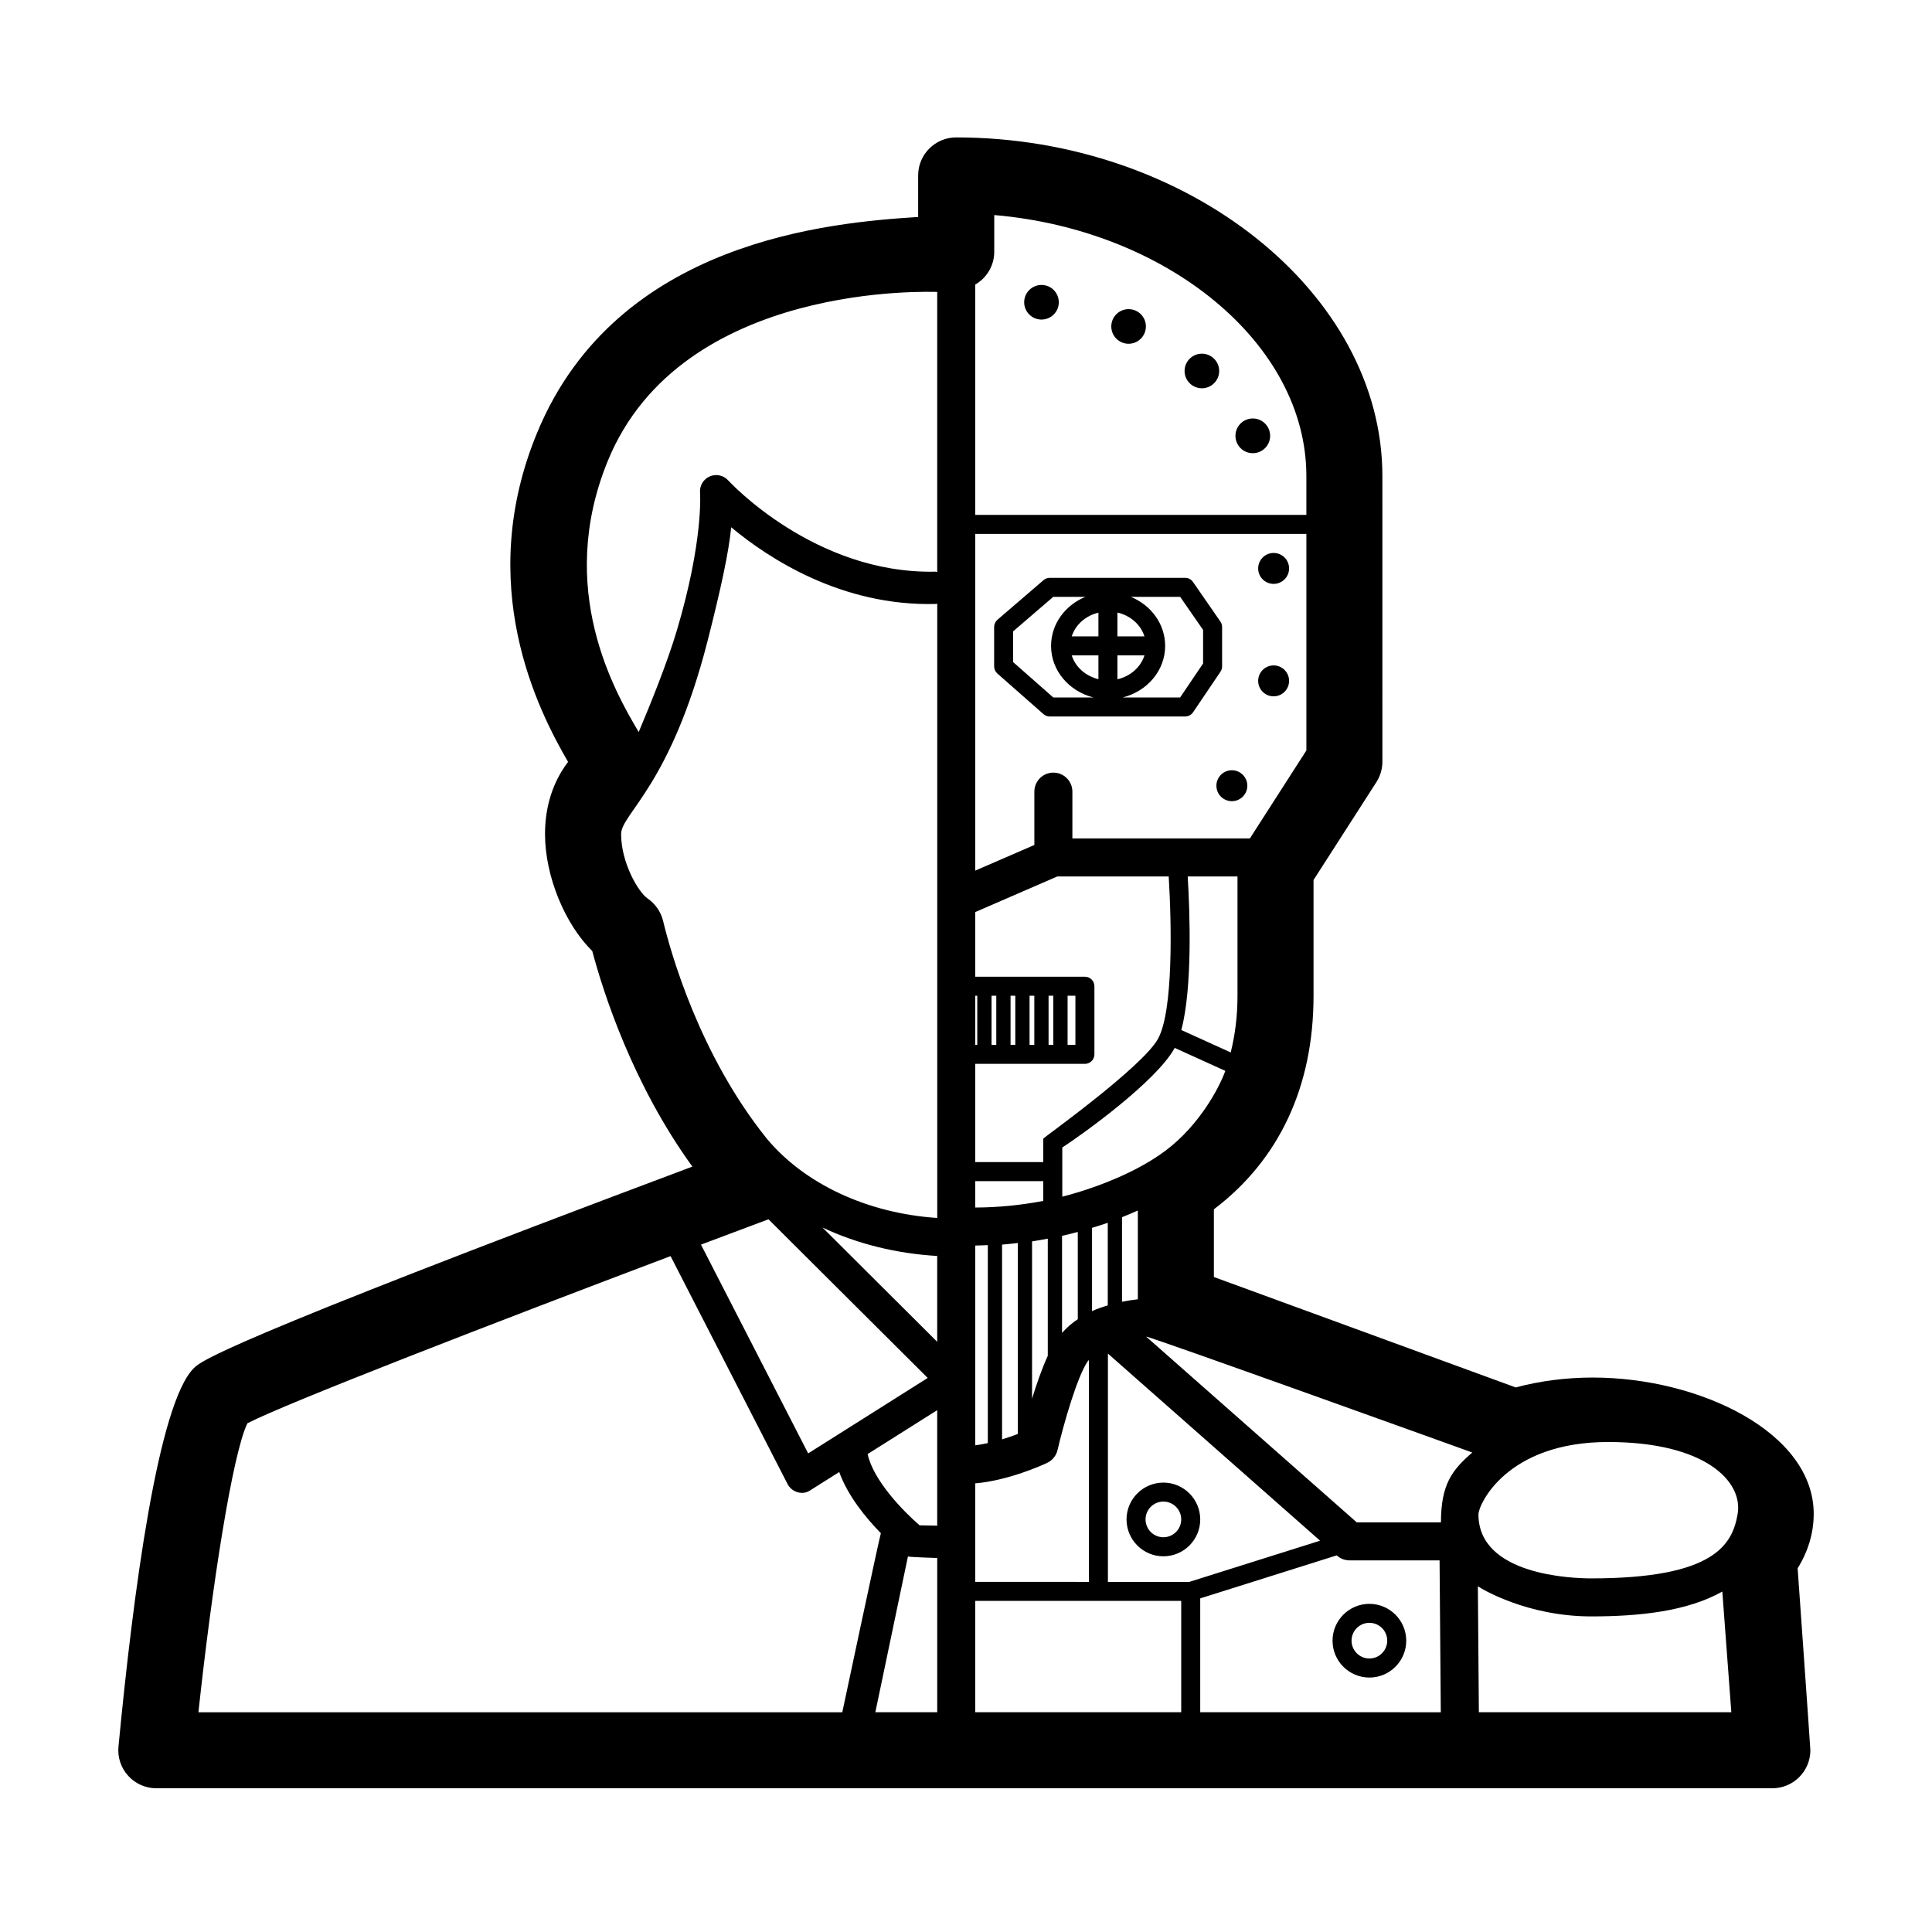 <?xml version="1.0" encoding="UTF-8"?>
<!-- Uploaded to: SVG Repo, www.svgrepo.com, Generator: SVG Repo Mixer Tools -->
<svg fill="#000000" width="800px" height="800px" version="1.1" viewBox="144 144 512 512" xmlns="http://www.w3.org/2000/svg">
 <path d="m467.87 320.6v-10.445c0-0.516-0.156-1.012-0.449-1.43l-7.269-10.504c-0.473-0.684-1.246-1.09-2.07-1.09h-35.891c-0.598 0-1.184 0.215-1.641 0.609l-12.219 10.504c-0.555 0.48-0.875 1.176-0.875 1.91v10.445c0 0.727 0.312 1.41 0.855 1.891l12.219 10.758c0.457 0.406 1.047 0.629 1.664 0.629h35.891c0.836 0 1.617-0.414 2.086-1.109l7.269-10.758c0.273-0.414 0.43-0.906 0.43-1.41zm-32.777-7.949h-7.074c0.977-3.074 3.656-5.473 7.074-6.293zm0 5.039v6.297c-3.41-0.828-6.098-3.223-7.074-6.297zm5.035 0h7.168c-0.988 3.102-3.707 5.527-7.168 6.328zm0-5.039v-6.324c3.461 0.801 6.184 3.219 7.168 6.324zm-27.637 6.816v-8.152l10.629-9.141h8.516c-5.34 2.191-9.094 7.184-9.094 13 0 6.57 4.797 12.055 11.262 13.668h-10.664zm50.34 0.363-6.09 9.008h-15.227c6.457-1.613 11.262-7.098 11.262-13.668 0-5.812-3.75-10.809-9.094-13h13.078l6.07 8.77zm-47.414-95.727c0-2.527 2.062-4.59 4.59-4.59s4.586 2.062 4.586 4.59c0 2.527-2.055 4.586-4.586 4.586-2.527 0-4.59-2.055-4.59-4.586zm23.086 6.406c0-2.527 2.055-4.586 4.586-4.586 2.527 0 4.586 2.055 4.586 4.586 0 2.527-2.055 4.59-4.586 4.59s-4.586-2.062-4.586-4.59zm19.422 11.805c0-2.527 2.055-4.586 4.586-4.586 2.527 0 4.586 2.055 4.586 4.586 0 2.527-2.055 4.586-4.586 4.586-2.531-0.004-4.586-2.059-4.586-4.586zm-5.617 294.59c-5.379 0-9.766 4.379-9.766 9.766 0 5.387 4.379 9.766 9.766 9.766 5.387 0 9.766-4.379 9.766-9.766-0.004-5.387-4.387-9.766-9.766-9.766zm0 14.484c-2.606 0-4.727-2.121-4.727-4.727s2.121-4.727 4.727-4.727c2.606 0 4.727 2.121 4.727 4.727s-2.129 4.727-4.727 4.727zm54.594 17.648c-5.379 0-9.766 4.379-9.766 9.766s4.379 9.766 9.766 9.766c5.387 0 9.766-4.379 9.766-9.766-0.004-5.387-4.387-9.766-9.766-9.766zm0 14.484c-2.606 0-4.727-2.121-4.727-4.727 0-2.606 2.121-4.727 4.727-4.727 2.606 0 4.727 2.121 4.727 4.727-0.004 2.606-2.129 4.727-4.727 4.727zm-35.496-324.02c0-2.539 2.062-4.602 4.602-4.602 2.535 0 4.594 2.062 4.594 4.602 0 2.539-2.062 4.602-4.594 4.602-2.539 0-4.602-2.062-4.602-4.602zm10.117 31.039c-2.258 0-4.098 1.832-4.098 4.098 0 2.262 1.832 4.098 4.098 4.098 2.262 0 4.098-1.832 4.098-4.098 0-2.262-1.84-4.098-4.098-4.098zm0 29.801c-2.258 0-4.098 1.832-4.098 4.098 0 2.262 1.832 4.098 4.098 4.098 2.262 0 4.098-1.832 4.098-4.098 0-2.262-1.84-4.098-4.098-4.098zm-11.066 27.785c-2.258 0-4.098 1.832-4.098 4.098 0 2.262 1.832 4.098 4.098 4.098 2.262 0 4.098-1.832 4.098-4.098-0.004-2.262-1.836-4.098-4.098-4.098zm149.94 211.48c2.797-4.492 4.254-9.406 4.254-14.418 0-21.609-30.289-36.125-58.574-36.125-7.012 0-13.984 0.902-20.398 2.621l-79.988-29.266v-17.941c17.305-13.094 26.41-32.531 26.41-56.574v-30.695l16.652-25.926c1.043-1.629 1.598-3.516 1.598-5.445l-0.004-75.668c0-48.652-51.727-89.754-112.95-89.754-5.562 0-10.078 4.516-10.078 10.078l0.004 11.004c-22.938 1.484-79.699 6.047-100.89 56.973-16.852 40.484 0.156 73.758 8.113 87.441-4.004 5.25-6.133 11.828-6.109 19.207 0.031 11.18 5.316 23.844 12.52 30.914 2.934 11.027 10.676 35.25 26.531 57.133-125.67 47.129-130.29 51.621-132.06 53.352-9.512 9.254-16.145 59.684-20.031 100.36-0.273 2.832 0.664 5.637 2.578 7.738 1.91 2.102 4.613 3.293 7.453 3.293h428.16 0.102c5.566 0 10.078-4.516 10.078-10.078-0.004-0.723-3.375-48.227-3.375-48.227zm-15.898-14.426c-1.371 8.121-6.121 17.109-38.82 17.109-4.988 0-29.875-0.82-29.875-16.965 0-2.586 7.465-19.176 34.344-19.176 25.867 0.004 35.785 10.508 34.352 19.031zm-180.3-168.91h29.52c0.77 12.652 1.238 35.68-2.848 43.047-4.144 7.492-30.324 26.199-30.344 26.371-0.012 0.09-0.051 0.168-0.051 0.262v6.016h-18.031v-26.031h29.066c1.391 0 2.519-1.129 2.519-2.519v-18.051c0-1.391-1.129-2.519-2.519-2.519h-29.066v-17.133zm45.953 46.633-13.09-5.934c2.988-11.25 2.262-31.262 1.691-40.699h13.195v31.633c0 5.398-0.645 10.371-1.797 15zm-10.984 140.32h-21.559v-60.508l56.227 49.586zm-56.723 0v-26.117c8.75-0.727 17.84-4.848 19.051-5.422 1.391-0.656 2.414-1.91 2.762-3.41 1.641-7.023 5.273-19.629 8.035-23.562 0.074-0.109 0.203-0.188 0.289-0.293v58.801l-30.137-0.004zm26.547-155.34v13.012h-2.07v-13.012zm-5.852 13.012h-1.258v-13.012h1.258zm-5.039 0h-1.258v-13.012h1.258zm-5.035 0h-1.258v-13.012h1.258zm-5.039 0h-1.258v-13.012h1.258zm-5.039 0h-0.539v-13.012h0.539zm18.684 51.363v31.051c-1.551 3.391-2.992 7.512-4.168 11.367v-41.695c1.395-0.203 2.781-0.465 4.168-0.723zm-7.945 51.762c-1.25 0.473-2.66 0.969-4.168 1.426v-51.609c1.395-0.098 2.781-0.277 4.168-0.43zm-7.945 2.418c-1.125 0.246-2.242 0.457-3.332 0.59v-52.945c1.113 0 2.223-0.082 3.332-0.117zm39.758-38.113c-1.371 0.156-2.769 0.367-4.195 0.656v-22.41c1.414-0.57 2.82-1.145 4.195-1.773zm-7.973 1.609c-1.41 0.43-2.812 0.91-4.168 1.527v-22.07c1.395-0.43 2.797-0.848 4.168-1.336zm-7.945 3.668c-1.523 1.023-2.926 2.223-4.172 3.629v-25.723c1.402-0.312 2.793-0.656 4.172-1.023zm-27.176-29.594v-6.996h18.031v5.246c-5.887 1.117-11.93 1.738-18.031 1.75zm-10.078 35.586-30.398-30.289c9.168 4.328 19.562 6.902 30.398 7.543zm-44.715-32.469 42.199 42.047-31.68 19.996-28.406-55.328c6.266-2.363 12.281-4.617 17.887-6.715zm44.715 50.586v30.641c-0.059-0.004-0.105-0.035-0.168-0.035l-4.5-0.09c-4.297-3.707-12.258-11.871-13.766-18.883zm-7.754 38.77c0.453 0.172 7.422 0.398 7.422 0.398h0.086c0.09 0 0.16-0.047 0.25-0.051v40.934h-16.398zm17.832 11.777h54.586v29.5h-54.586zm59.625-0.668 36.172-11.395 0.074 0.066c0.922 0.812 2.106 1.258 3.332 1.258h23.852l0.324 40.246-63.754-0.004zm72.105-38.656c-5.356 4.606-8.309 8.438-8.309 18.512h-22.309l-55.816-49.223c0.984-0.09 86.434 30.711 86.434 30.711zm-108.66-67.805v-13.023c5.012-3.269 24.762-17.316 29.766-26.344 0.012-0.016 0.016-0.039 0.023-0.055l13.418 6.086c-1.656 4.594-6.934 14.449-15.82 21.125-9.582 7.199-22.918 11.102-27.387 12.211zm49.715-94.934h-47.039v-12.402c0-2.785-2.254-5.039-5.039-5.039-2.785 0-5.039 2.254-5.039 5.039v14.137l-15.664 6.797v-89.23h87.754v57.383zm-67.746-155.48v-9.719c45.77 3.906 82.715 33.996 82.715 69.172v10.289h-87.754v-61.039c3.047-1.766 5.039-5.027 5.039-8.703zm-102.44 55.496c19.598-48.004 86.543-44.793 87.324-44.848v74.223c-0.152-0.016-0.281-0.086-0.438-0.086h-0.102c-32.004 0.66-54.621-23.938-54.852-24.188-1.234-1.367-3.211-1.785-4.883-1.059-1.688 0.73-2.727 2.453-2.574 4.289 0.012 0.125 0.941 12.75-6.168 36.605-2.457 8.258-6.801 19.062-10.09 26.852-6.277-10.586-22.062-37.883-8.219-71.789zm14.688 121.87c-0.578-2.422-2.047-4.543-4.102-5.961-2.469-1.688-7.019-9.453-7.031-17.062-0.016-5.438 13.113-12.711 22.984-51.473 3.391-13.324 5.547-23.176 6.188-29.852 9.859 8.211 29.281 21.004 54.27 20.324 0.121-0.004 0.223-0.066 0.336-0.074v162.79c-18.445-1.215-35.152-8.977-45.195-21.055-17.871-22.234-25.461-49.367-27.449-57.637zm-110.18 133.11c10.363-5.367 66.113-26.914 112.15-44.309l30.984 60.363c1.027 2.098 3.941 3.199 6.098 1.668l7.617-4.805c2.281 6.324 7.07 12.156 11.035 16.211-0.238 0.398-10.223 47.453-10.223 47.453l-170.63-0.004c3.559-33.121 9.004-68.387 12.973-76.578zm326.36 76.566-0.266-33.387c1.047 0.762 13.148 7.996 30.043 7.996 12.629 0 25.363-1.305 34.742-6.586l2.383 31.977z"/>
</svg>